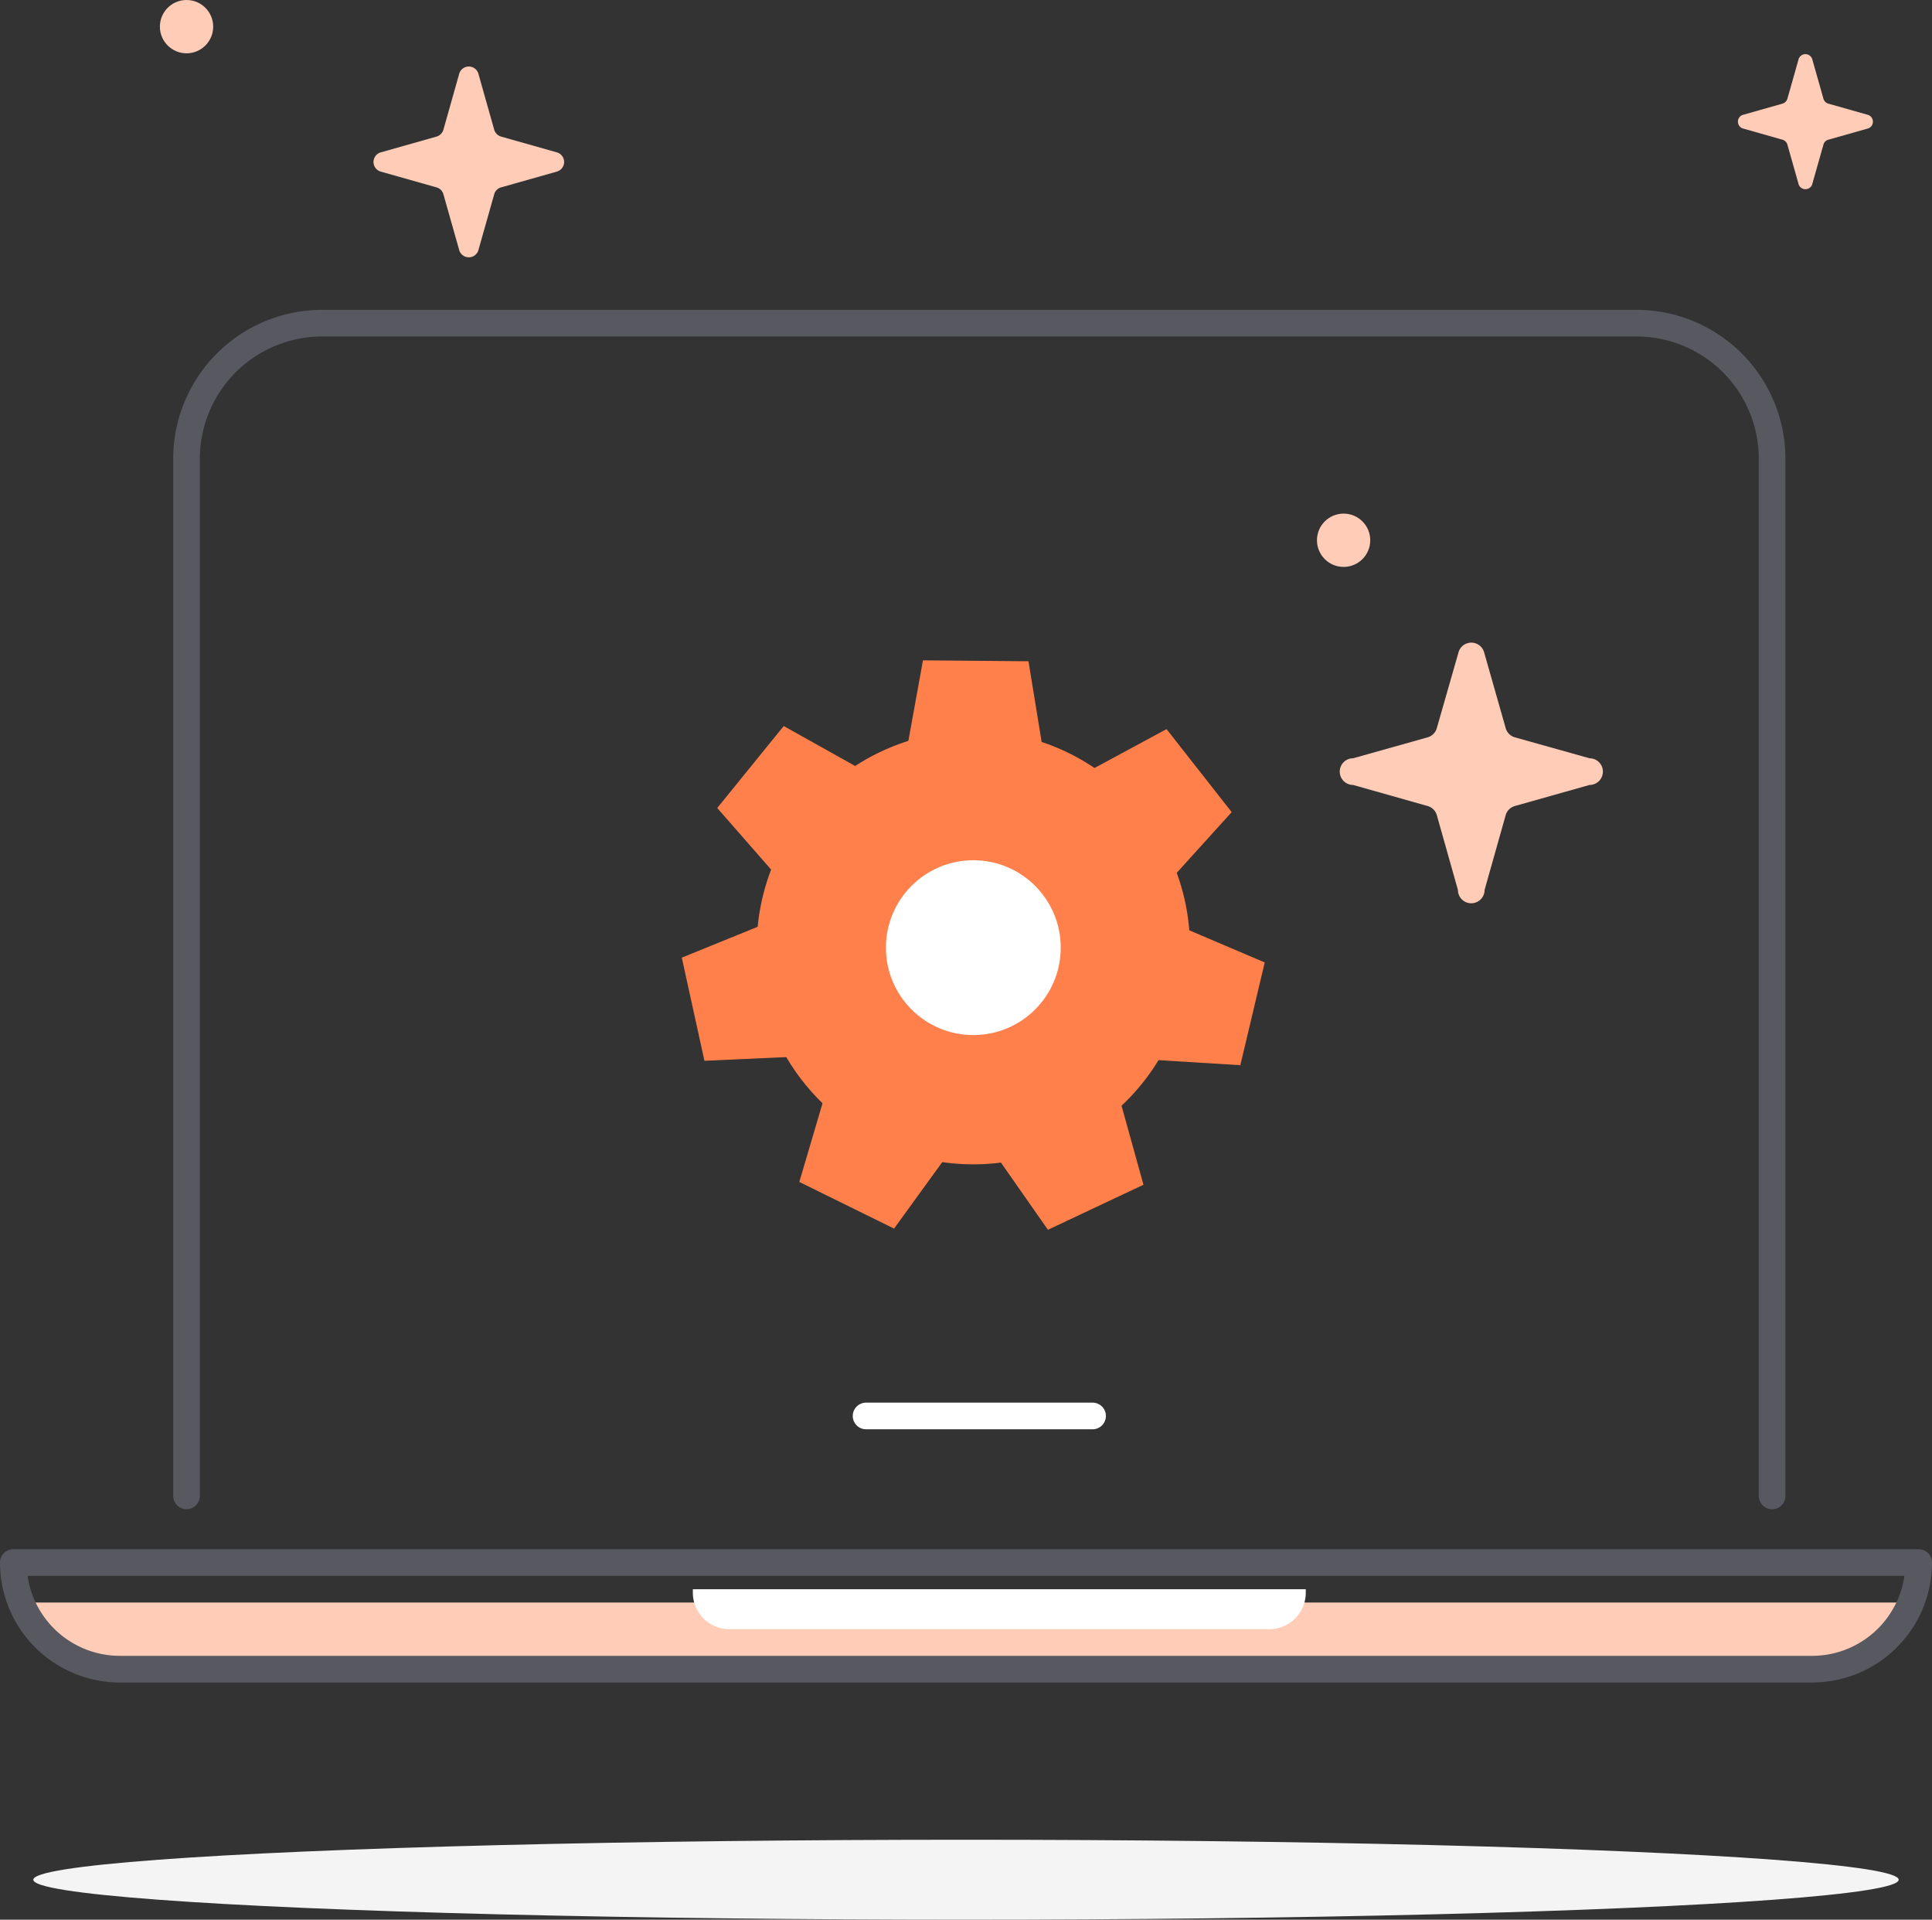<svg xmlns="http://www.w3.org/2000/svg" width="145" height="144.05" viewBox="0 0 145 144.05"><rect x="0" y="0" width="145" height="144.05" fill="#333333" stroke="none"/><defs><style>.ad77acff-9c14-4173-966f-347c570b71c5{fill:none;stroke-linecap:round;stroke-linejoin:round;stroke-width:2px;stroke:#575860}.bd009c26-0fb1-49be-a2f6-59ce7884335e{fill:#ffcdb7}.bb8d04e4-28fd-4fad-a407-dd065be45b1a{fill:#fff}.a24cfca0-be67-46cc-907f-f34ecfbf9925{fill:#ff804a}</style></defs><g id="b9057dae-0623-449c-8b3b-939db05d887b" data-name="Layer 2"><g id="a978ec37-96c7-42b0-ad15-317265e47caf" data-name="Layer 1"><ellipse cx="72.5" cy="141.05" fill="#f4f4f5" rx="70" ry="3"/><path d="M133,112.25V34.43a10.18,10.18,0,0,0-10.18-10.18H24.18A10.18,10.18,0,0,0,14,34.43v77.82" class="ad77acff-9c14-4173-966f-347c570b71c5"/><path d="M1.72,120.25c1.07,2.9,4.24,5,8,5H136.39c3.75,0,6.92-2.1,8-5Z" class="bd009c26-0fb1-49be-a2f6-59ce7884335e"/><path d="M1,117.25H144a0,0,0,0,1,0,0v0a8,8,0,0,1-8,8H9a8,8,0,0,1-8-8v0a0,0,0,0,1,0,0Z" class="ad77acff-9c14-4173-966f-347c570b71c5"/><path d="M52,119.25H98a0,0,0,0,1,0,0v.26a2.74,2.74,0,0,1-2.74,2.74H54.74A2.74,2.74,0,0,1,52,119.5v-.26A0,0,0,0,1,52,119.25Z" class="bb8d04e4-28fd-4fad-a407-dd065be45b1a"/><line x1="65" x2="82" y1="106.25" y2="106.25" fill="none" stroke="#fff" stroke-linecap="round" stroke-linejoin="round" stroke-width="2"/><circle cx="73.05" cy="71.11" r="16.26" class="a24cfca0-be67-46cc-907f-f34ecfbf9925"/><circle cx="73.05" cy="71.11" r="6.56" class="bb8d04e4-28fd-4fad-a407-dd065be45b1a"/><g id="f01fbbf9-6f71-4878-8b96-43748e675595" data-name="&lt;Radial Repeat&gt;"><polygon points="59.99 88.69 67.1 92.19 72.54 84.69 62.61 79.81 59.99 88.69" class="a24cfca0-be67-46cc-907f-f34ecfbf9925"/></g><g id="a0e76464-a42d-4695-a7f8-d071211c2ba4" data-name="&lt;Radial Repeat&gt;"><polygon points="51.17 71.86 52.87 79.6 62.12 79.18 59.75 68.37 51.17 71.86" class="a24cfca0-be67-46cc-907f-f34ecfbf9925"/></g><g id="fed5877d-1bd9-42f5-ae89-5dc223c2e787" data-name="&lt;Radial Repeat&gt;"><polygon points="58.82 54.48 53.83 60.63 59.93 67.6 66.9 59 58.82 54.48" class="a24cfca0-be67-46cc-907f-f34ecfbf9925"/></g><g id="f9b66bf4-b873-4e9d-a23d-1fd11fadaef3" data-name="&lt;Radial Repeat&gt;"><polygon points="77.19 49.62 69.27 49.55 67.62 58.66 78.68 58.76 77.19 49.62" class="a24cfca0-be67-46cc-907f-f34ecfbf9925"/></g><g id="f966ace9-3d5b-4dbb-bf28-9cac825a1912" data-name="&lt;Radial Repeat&gt;"><polygon points="92.44 60.94 87.55 54.71 79.4 59.11 86.22 67.81 92.44 60.94" class="a24cfca0-be67-46cc-907f-f34ecfbf9925"/></g><g id="af9c05b5-6d14-4ac1-a782-737f099ce0e1" data-name="&lt;Radial Repeat&gt;"><polygon points="93.09 79.93 94.92 72.22 86.4 68.59 83.85 79.36 93.09 79.93" class="a24cfca0-be67-46cc-907f-f34ecfbf9925"/></g><g id="fe2243c1-3a4f-4c29-a593-90dd64286beb" data-name="&lt;Radial Repeat&gt;"><polygon points="78.65 92.28 85.82 88.9 83.34 79.97 73.34 84.69 78.65 92.28" class="a24cfca0-be67-46cc-907f-f34ecfbf9925"/></g><path d="M35.91,5.55l1.18,4.18a.76.76,0,0,0,.52.52l4.17,1.18a.75.75,0,0,1,0,1.45l-4.17,1.18a.74.74,0,0,0-.52.52l-1.18,4.17a.75.75,0,0,1-1.45,0l-1.18-4.17a.74.74,0,0,0-.52-.52l-4.17-1.18a.75.75,0,0,1,0-1.45l4.17-1.18a.76.76,0,0,0,.52-.52l1.18-4.18A.75.75,0,0,1,35.91,5.55Z" class="bd009c26-0fb1-49be-a2f6-59ce7884335e"/><circle cx="14" cy="2" r="2" class="bd009c26-0fb1-49be-a2f6-59ce7884335e"/><path d="M111.4,49,113,54.62a1,1,0,0,0,.7.71l5.6,1.57a1,1,0,0,1,0,2l-5.6,1.58a1,1,0,0,0-.7.7l-1.58,5.6a1,1,0,0,1-2,0l-1.58-5.6a1,1,0,0,0-.7-.7l-5.59-1.58a1,1,0,0,1,0-2l5.59-1.57a1,1,0,0,0,.7-.71L109.45,49A1,1,0,0,1,111.4,49Z" class="bd009c26-0fb1-49be-a2f6-59ce7884335e"/><path d="M136,4.4l.85,3a.54.54,0,0,0,.38.38l3,.85a.54.54,0,0,1,0,1l-3,.85a.52.52,0,0,0-.38.38l-.85,3a.54.54,0,0,1-1,0l-.85-3a.54.54,0,0,0-.38-.38l-3-.85a.54.54,0,0,1,0-1l3-.85a.56.56,0,0,0,.38-.38l.85-3A.54.54,0,0,1,136,4.4Z" class="bd009c26-0fb1-49be-a2f6-59ce7884335e"/><circle cx="100.84" cy="40.54" r="2" class="bd009c26-0fb1-49be-a2f6-59ce7884335e"/></g></g></svg>